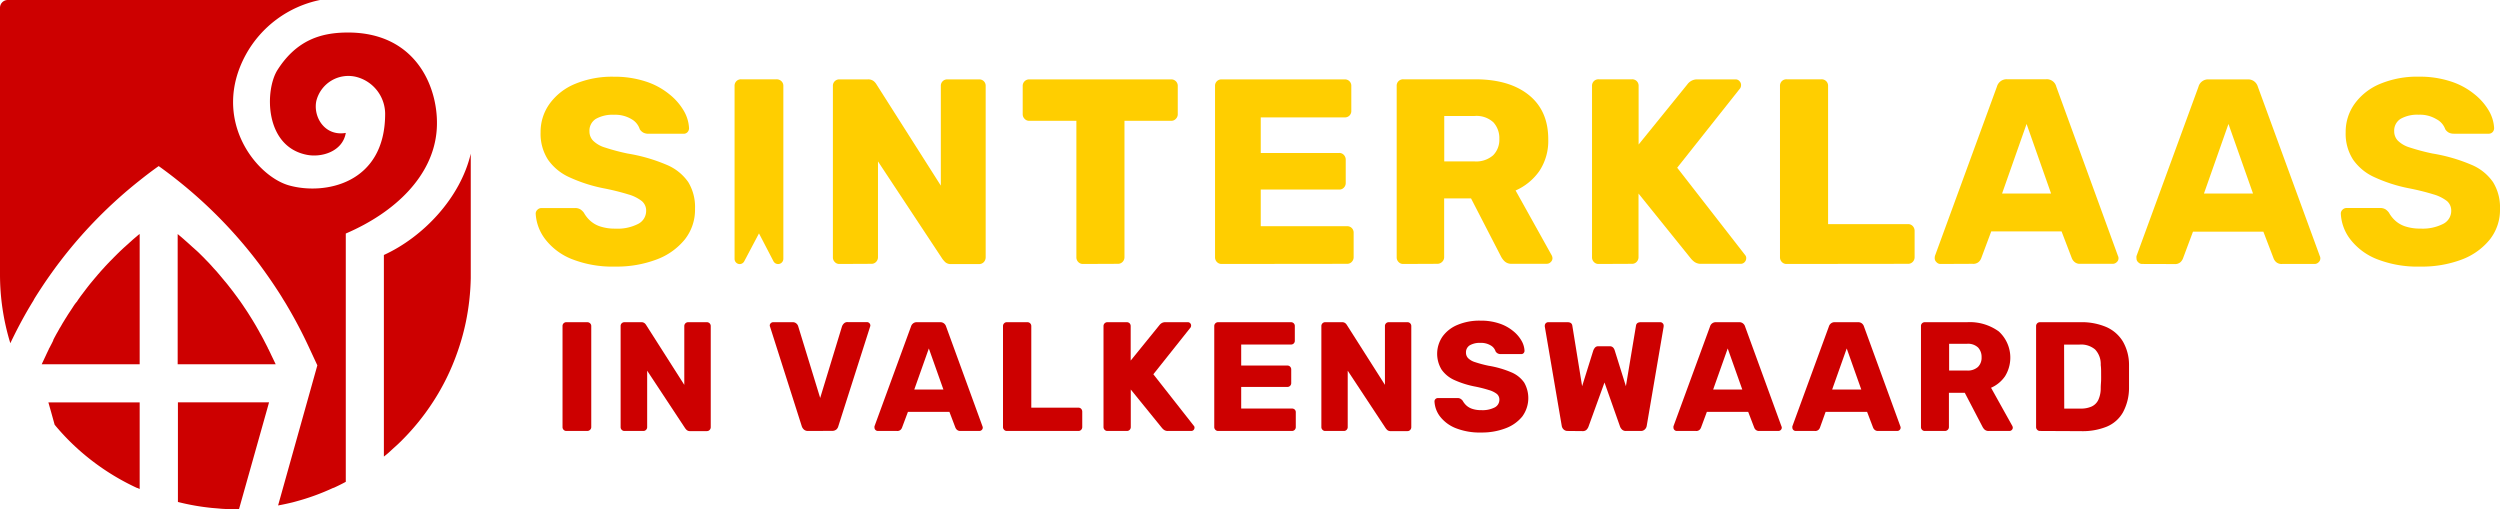 <?xml version="1.0" encoding="UTF-8"?> <svg xmlns="http://www.w3.org/2000/svg" id="Layer_1" data-name="Layer 1" viewBox="0 0 515.13 104.94"><defs><style>.cls-1{fill:#cd0000;}.cls-2{fill:#ffce00;}</style></defs><path class="cls-1" d="M71.25,48.12V99.28c-.81.44-1.64.85-2.49,1.24l-.08,0A47.12,47.12,0,0,1,61,103.32l-.33.09-.37.1c-1,.24-2,.46-3,.64l8.09-28.87-1.86-4q-1.92-4.11-4.21-8c-.25-.43-.5-.86-.77-1.28-.08-.14-.18-.28-.26-.42-.43-.73-.89-1.43-1.35-2.13-1.09-1.67-2.25-3.31-3.44-4.93l-.91-1.19a95.12,95.12,0,0,0-16-16.17q-1.68-1.34-3.42-2.6l-.47-.34v0h0v0l-.48.34q-1.76,1.27-3.43,2.61a94.22,94.22,0,0,0-16,16.16l-.91,1.19c-1.2,1.62-2.36,3.26-3.45,4.93-.46.7-.91,1.4-1.36,2.13L6.85,62c-.27.42-.52.85-.78,1.28-1.43,2.42-2.73,4.9-3.94,7.44A48.21,48.21,0,0,1,0,56.44V1.6A1.6,1.6,0,0,1,1.6,0H65.94A22.65,22.65,0,0,0,50.62,11.32c-7.17,13.24,2.09,24.92,8.89,26.87C66.73,40.25,79.4,38,79.36,23.38a7.9,7.9,0,0,0-5.89-7.52,6.8,6.8,0,0,0-8.28,4.9c-.71,3.25,1.65,7.37,6.06,6.63-.65,3.84-5,5.13-8.07,4.5-8.73-1.75-8.62-13.36-6-17.48,4-6.28,9.1-7.57,13.8-7.7C86.47,6.3,90.81,19.29,89.93,27.36,89,36.2,81.68,43.64,71.25,48.12Z"></path><path class="cls-1" d="M97,31.66V56.44c0,.29,0,.58,0,.86a49.29,49.29,0,0,1-1,9,48,48,0,0,1-1.76,6.29,47.37,47.37,0,0,1-5,10.2,48.29,48.29,0,0,1-7.06,8.56c-.55.53-1.11,1-1.69,1.55s-.92.8-1.39,1.18V52.54C87.18,48.85,94.86,40.79,97,31.66Z"></path><path class="cls-1" d="M55.44,82.9h0l-.56,2-5.63,20h-1c-1.06,0-2.12,0-3.15-.12l-1.34-.11a47.45,47.45,0,0,1-7.1-1.24V82.9Z"></path><path class="cls-1" d="M56.81,75.06H36.61V48.23l0,0c.46.37.92.77,1.36,1.15l.07.07.08.07q.75.65,1.47,1.32l1,.89c.16.14.33.3.49.46l.3.3c.1.1.21.2.3.3l.21.2.39.41.44.45c.32.32.62.65.93,1l.41.46h0c.14.14.27.29.4.43l.38.43a1.47,1.47,0,0,0,.1.13l.12.13a.7.7,0,0,1,.13.16h0c.41.48.83,1,1.23,1.47l.08.09c.29.35.57.7.85,1.07l.3.38q.56.72,1.08,1.44a6,6,0,0,1,.37.51c.18.23.34.46.51.7h0s0,0,0,0c.21.31.42.6.62.91l.09.14c.34.5.68,1,1,1.52l.57.91.42.69c.21.35.42.7.62,1.06s.39.66.56,1,.23.39.34.6.34.62.5.93l.27.53a1.34,1.34,0,0,1,.06.12c.18.33.35.68.52,1,0,.1.08.19.13.27.19.4.39.8.57,1.2Z"></path><path class="cls-1" d="M28.78,82.9v17.86l-.44-.2-.07,0a48.82,48.82,0,0,1-11.73-7.61,47.51,47.51,0,0,1-5.28-5.43h0l-.72-2.6-.57-2H28.78Z"></path><path class="cls-1" d="M28.78,48.23V75.06H8.59l.89-1.89c.18-.4.38-.8.57-1.2,0-.08.08-.17.13-.27l.52-1a1.34,1.34,0,0,1,.06-.12l.18-.36L11,70l.24-.47.25-.46.06-.11c.09-.16.18-.33.28-.49h0c.14-.25.28-.51.43-.76,0-.08.09-.15.13-.22l.31-.53c.1-.18.2-.36.31-.53l.42-.69.57-.91c.33-.51.67-1,1-1.52s.47-.71.71-1c0,0,0,0,0,0S16,62,16,61.9l.25-.35.36-.51,1.09-1.44c.38-.49.77-1,1.15-1.45l.08-.1c.21-.24.41-.49.61-.73l.62-.73h0a.29.29,0,0,1,.07-.08.3.3,0,0,1,.08-.08,1.27,1.27,0,0,1,.11-.13l.11-.13c.24-.29.51-.58.77-.86h0l.41-.46.48-.51.45-.47.44-.44h0l.29-.3.31-.31.6-.6,0,0c.46-.45.93-.89,1.41-1.33h0l1.47-1.32.08-.07.07-.07c.45-.38.91-.78,1.36-1.15C28.77,48.24,28.78,48.24,28.78,48.23Z"></path><path class="cls-2" d="M126.81,54.93a22.89,22.89,0,0,1-9-1.55,12.86,12.86,0,0,1-5.43-4.05,9.49,9.49,0,0,1-2-5.32,1.09,1.09,0,0,1,.36-.79,1.15,1.15,0,0,1,.84-.35h6.84a2.11,2.11,0,0,1,1.17.27,2.89,2.89,0,0,1,.73.71,6.24,6.24,0,0,0,1.23,1.57,5.65,5.65,0,0,0,2.09,1.23,9.7,9.7,0,0,0,3.15.46,9.28,9.28,0,0,0,4.75-1,3,3,0,0,0,1.6-2.66,2.55,2.55,0,0,0-.87-2,8.16,8.16,0,0,0-2.79-1.39,50,50,0,0,0-5.14-1.27,31.25,31.25,0,0,1-7-2.26,10.71,10.71,0,0,1-4.43-3.64,9.84,9.84,0,0,1-1.52-5.62,9.89,9.89,0,0,1,1.88-5.92,12.17,12.17,0,0,1,5.24-4.07,19.81,19.81,0,0,1,8-1.47,20.37,20.37,0,0,1,6.6,1,14.93,14.93,0,0,1,4.81,2.61,12.18,12.18,0,0,1,3,3.45,7.86,7.86,0,0,1,1.06,3.55,1.2,1.2,0,0,1-.3.79,1.06,1.06,0,0,1-.84.35H133.6a2.31,2.31,0,0,1-1-.21,2.06,2.06,0,0,1-.77-.71,3.66,3.66,0,0,0-1.71-2.09,6.5,6.5,0,0,0-3.61-.9,7,7,0,0,0-3.72.84,2.85,2.85,0,0,0-1.33,2.58,2.73,2.73,0,0,0,.73,1.9,5.86,5.86,0,0,0,2.45,1.42,42.54,42.54,0,0,0,4.7,1.25,34.74,34.74,0,0,1,8,2.31,10.15,10.15,0,0,1,4.48,3.58A9.86,9.86,0,0,1,143.21,43a9.86,9.86,0,0,1-2.12,6.36,13.54,13.54,0,0,1-5.78,4.1A23.18,23.18,0,0,1,126.81,54.93Z"></path><path class="cls-2" d="M151.76,54.18h0a1.07,1.07,0,0,1-.4-.83V17.72a1.35,1.35,0,0,1,.38-1,1.33,1.33,0,0,1,1-.38H160a1.41,1.41,0,0,1,1,.38,1.3,1.3,0,0,1,.41,1v35.6a1.1,1.1,0,0,1-.43.87h0a1.08,1.08,0,0,1-1.59-.33l-3-5.77-3.06,5.79A1.05,1.05,0,0,1,151.76,54.18Z"></path><path class="cls-2" d="M173,54.39a1.26,1.26,0,0,1-1-.41,1.32,1.32,0,0,1-.38-.95V17.72A1.3,1.3,0,0,1,173,16.36h5.76a1.82,1.82,0,0,1,1.33.41,2.76,2.76,0,0,1,.52.63l13.25,20.85V17.72a1.3,1.3,0,0,1,1.36-1.36h6.52a1.3,1.3,0,0,1,1.36,1.36V53a1.44,1.44,0,0,1-.38,1,1.3,1.3,0,0,1-1,.41H196a1.68,1.68,0,0,1-1.28-.44,7.69,7.69,0,0,1-.52-.6L180.91,33.26V53a1.36,1.36,0,0,1-.38.95,1.28,1.28,0,0,1-1,.41Z"></path><path class="cls-2" d="M223.17,54.39a1.3,1.3,0,0,1-1-.41,1.36,1.36,0,0,1-.38-.95V24.89h-9.67a1.23,1.23,0,0,1-1-.41,1.31,1.31,0,0,1-.39-.95V17.72a1.32,1.32,0,0,1,1.36-1.36h29.23a1.32,1.32,0,0,1,1.36,1.36v5.81a1.31,1.31,0,0,1-.39.95,1.24,1.24,0,0,1-1,.41H231.7V53a1.36,1.36,0,0,1-.38.95,1.3,1.3,0,0,1-1,.41Z"></path><path class="cls-2" d="M251.74,54.39a1.3,1.3,0,0,1-1-.41,1.36,1.36,0,0,1-.38-.95V17.72a1.3,1.3,0,0,1,1.36-1.36h25.37a1.3,1.3,0,0,1,1.35,1.36v5.11a1.3,1.3,0,0,1-1.35,1.36H259.78v7.33h16.13a1.25,1.25,0,0,1,1,.41,1.41,1.41,0,0,1,.38,1v4.73a1.36,1.36,0,0,1-.38,1,1.27,1.27,0,0,1-1,.4H259.78v7.55h17.76a1.33,1.33,0,0,1,1,.38,1.35,1.35,0,0,1,.38,1V53a1.36,1.36,0,0,1-.38.95,1.28,1.28,0,0,1-1,.41Z"></path><path class="cls-2" d="M289.17,54.39a1.28,1.28,0,0,1-1-.41,1.32,1.32,0,0,1-.38-.95V17.72a1.31,1.31,0,0,1,.38-1,1.33,1.33,0,0,1,1-.38h14.77q7.06,0,11.08,3.24t4,9.15a11.18,11.18,0,0,1-1.84,6.52,11.74,11.74,0,0,1-4.89,4l7.44,13.36a1.35,1.35,0,0,1,.16.6,1.08,1.08,0,0,1-.35.78,1.09,1.09,0,0,1-.79.36h-7.22a2,2,0,0,1-1.52-.52,3.82,3.82,0,0,1-.71-.95l-6.19-12h-5.54V53a1.31,1.31,0,0,1-.41.95,1.38,1.38,0,0,1-1,.41Zm8.42-21.13h6.24A5.29,5.29,0,0,0,307.66,32a4.52,4.52,0,0,0,1.28-3.37,4.82,4.82,0,0,0-1.22-3.42,5.12,5.12,0,0,0-3.89-1.31h-6.24Z"></path><path class="cls-2" d="M329.42,54.39a1.28,1.28,0,0,1-1-.41,1.36,1.36,0,0,1-.38-.95V17.72a1.35,1.35,0,0,1,.38-1,1.33,1.33,0,0,1,1-.38h6.84a1.33,1.33,0,0,1,1,.38,1.35,1.35,0,0,1,.38,1V29.78L347.67,17.4a2.56,2.56,0,0,1,.73-.68,2.41,2.41,0,0,1,1.39-.36h7.82a1,1,0,0,1,.81.36,1.1,1.1,0,0,1,.33.78,1.34,1.34,0,0,1-.16.66l-13,16.4,14,18a.89.89,0,0,1,.22.66,1.13,1.13,0,0,1-.32.78,1.06,1.06,0,0,1-.82.36h-8.09a2.29,2.29,0,0,1-1.5-.44,4.17,4.17,0,0,1-.67-.65L337.62,39.88V53a1.36,1.36,0,0,1-.38.95,1.28,1.28,0,0,1-1,.41Z"></path><path class="cls-2" d="M368.15,54.39a1.28,1.28,0,0,1-1-.41,1.36,1.36,0,0,1-.38-.95V17.72a1.35,1.35,0,0,1,.38-1,1.33,1.33,0,0,1,1-.38h7.17a1.32,1.32,0,0,1,1.36,1.36V46.18h16.45a1.28,1.28,0,0,1,1,.41,1.44,1.44,0,0,1,.38,1V53a1.36,1.36,0,0,1-.38.95,1.28,1.28,0,0,1-1,.41Z"></path><path class="cls-2" d="M399.76,54.39A1.09,1.09,0,0,1,399,54a1.08,1.08,0,0,1-.35-.78,2.38,2.38,0,0,1,.05-.49l12.77-34.88a2.13,2.13,0,0,1,.68-1.05,2.06,2.06,0,0,1,1.44-.47h8a2,2,0,0,1,2.11,1.52l12.71,34.88a1,1,0,0,1,.11.49,1,1,0,0,1-.35.78,1.14,1.14,0,0,1-.84.36h-6.68a1.65,1.65,0,0,1-1.22-.41,2,2,0,0,1-.52-.73l-2.12-5.54H410.3l-2.07,5.54a2.06,2.06,0,0,1-.49.73,1.71,1.71,0,0,1-1.3.41Zm12.77-14.51h10.1l-5.05-14.34Z"></path><path class="cls-2" d="M441.37,54.39a1.08,1.08,0,0,1-.79-.36,1,1,0,0,1-.35-.78,1.85,1.85,0,0,1,0-.49l12.77-34.88a2.05,2.05,0,0,1,2.12-1.52h8a2.06,2.06,0,0,1,1.44.47,2.13,2.13,0,0,1,.68,1.05L478,52.76a1,1,0,0,1,.11.49,1.08,1.08,0,0,1-.35.78,1.15,1.15,0,0,1-.84.36h-6.68A1.69,1.69,0,0,1,469,54a2,2,0,0,1-.51-.73l-2.12-5.54h-14.5l-2.07,5.54a2.21,2.21,0,0,1-.49.73,1.71,1.71,0,0,1-1.3.41Zm12.76-14.51h10.11l-5.06-14.34Z"></path><path class="cls-2" d="M498.73,54.93a22.89,22.89,0,0,1-9-1.55,12.86,12.86,0,0,1-5.43-4.05A9.4,9.4,0,0,1,482.33,44a1.08,1.08,0,0,1,.35-.79,1.15,1.15,0,0,1,.84-.35h6.84a2.11,2.11,0,0,1,1.17.27,2.89,2.89,0,0,1,.73.71,6.24,6.24,0,0,0,1.23,1.57,5.65,5.65,0,0,0,2.09,1.23,9.7,9.7,0,0,0,3.15.46,9.28,9.28,0,0,0,4.75-1,3,3,0,0,0,1.6-2.66,2.57,2.57,0,0,0-.86-2,8.22,8.22,0,0,0-2.8-1.39,50,50,0,0,0-5.14-1.27,31.25,31.25,0,0,1-7-2.26,10.71,10.71,0,0,1-4.43-3.64,9.84,9.84,0,0,1-1.52-5.62,9.89,9.89,0,0,1,1.88-5.92,12.23,12.23,0,0,1,5.24-4.07,19.81,19.81,0,0,1,8-1.47,20.37,20.37,0,0,1,6.6,1,14.93,14.93,0,0,1,4.81,2.61,12.18,12.18,0,0,1,3,3.45,7.86,7.86,0,0,1,1.06,3.55,1.2,1.2,0,0,1-.3.79,1.06,1.06,0,0,1-.84.35h-7.17a2.34,2.34,0,0,1-1-.21,2,2,0,0,1-.76-.71A3.74,3.74,0,0,0,502,24.54a6.56,6.56,0,0,0-3.62-.9,7,7,0,0,0-3.72.84,2.85,2.85,0,0,0-1.33,2.58,2.77,2.77,0,0,0,.73,1.9,5.86,5.86,0,0,0,2.45,1.42,43.16,43.16,0,0,0,4.7,1.25,34.74,34.74,0,0,1,8,2.31,10.15,10.15,0,0,1,4.48,3.58A9.86,9.86,0,0,1,515.13,43,9.86,9.86,0,0,1,513,49.39a13.54,13.54,0,0,1-5.78,4.1A23.15,23.15,0,0,1,498.73,54.93Z"></path><path class="cls-1" d="M116.71,88.8a.75.75,0,0,1-.58-.24.78.78,0,0,1-.22-.56V67.19a.77.77,0,0,1,.22-.57.78.78,0,0,1,.58-.23H121a.84.84,0,0,1,.59.23.75.75,0,0,1,.24.57V88a.76.76,0,0,1-.24.56.81.81,0,0,1-.59.24Z"></path><path class="cls-1" d="M128.68,88.8a.77.77,0,0,1-.58-.24.78.78,0,0,1-.22-.56V67.19a.77.77,0,0,1,.22-.57.8.8,0,0,1,.58-.23h3.39a1.08,1.08,0,0,1,.79.24,1.69,1.69,0,0,1,.3.37L141,79.3V67.19a.79.79,0,0,1,.81-.8h3.84a.79.79,0,0,1,.8.8V88a.82.82,0,0,1-.23.59.75.75,0,0,1-.57.24h-3.43a1,1,0,0,1-.75-.25,3.38,3.38,0,0,1-.3-.35l-7.82-11.85V88a.78.78,0,0,1-.22.56.75.75,0,0,1-.58.24Z"></path><path class="cls-1" d="M166.52,88.8a1.24,1.24,0,0,1-.86-.28,1.59,1.59,0,0,1-.45-.68l-6.53-20.49a.82.82,0,0,1-.07-.29.63.63,0,0,1,.21-.46.69.69,0,0,1,.5-.21h4a1.09,1.09,0,0,1,.8.29,1.18,1.18,0,0,1,.35.55L169,82l4.51-14.79a1.71,1.71,0,0,1,.37-.55,1,1,0,0,1,.79-.29h4a.72.72,0,0,1,.67.67.79.79,0,0,1-.06.29l-6.54,20.49a1.35,1.35,0,0,1-.41.68,1.31,1.31,0,0,1-.9.28Z"></path><path class="cls-1" d="M180.87,88.8a.69.69,0,0,1-.47-.2.66.66,0,0,1-.21-.47.88.88,0,0,1,0-.29l7.52-20.55a1.24,1.24,0,0,1,.4-.62,1.19,1.19,0,0,1,.85-.28h4.74a1.21,1.21,0,0,1,.85.28,1.31,1.31,0,0,1,.4.62l7.49,20.55a.68.68,0,0,1,.06.29.66.66,0,0,1-.21.47.7.7,0,0,1-.49.2H197.9a1,1,0,0,1-.72-.24,1.3,1.3,0,0,1-.31-.43l-1.24-3.26h-8.55l-1.22,3.26a1.2,1.2,0,0,1-.29.43,1,1,0,0,1-.77.24Zm7.52-8.54h6l-3-8.46Z"></path><path class="cls-1" d="M207.47,88.8a.73.73,0,0,1-.57-.24.79.79,0,0,1-.23-.56V67.19a.78.78,0,0,1,.23-.57.76.76,0,0,1,.57-.23h4.23a.79.79,0,0,1,.8.8V84h9.7a.77.77,0,0,1,.58.24.88.88,0,0,1,.22.59V88a.82.82,0,0,1-.22.56.77.77,0,0,1-.58.24Z"></path><path class="cls-1" d="M228.18,88.8a.75.75,0,0,1-.57-.24.79.79,0,0,1-.23-.56V67.19a.79.79,0,0,1,.8-.8h4a.8.8,0,0,1,.58.23.81.81,0,0,1,.22.57V74.3l5.92-7.3a1.69,1.69,0,0,1,.43-.4,1.45,1.45,0,0,1,.82-.21h4.61a.63.63,0,0,1,.48.21.65.65,0,0,1,.19.46.8.8,0,0,1-.09.39l-7.69,9.67L246,87.75a.49.49,0,0,1,.13.38.67.67,0,0,1-.19.47.66.66,0,0,1-.48.2h-4.77a1.34,1.34,0,0,1-.88-.25,2.47,2.47,0,0,1-.4-.39L233,80.26V88a.82.82,0,0,1-.22.56.77.77,0,0,1-.58.24Z"></path><path class="cls-1" d="M251,88.8a.75.75,0,0,1-.57-.24.79.79,0,0,1-.23-.56V67.19a.79.79,0,0,1,.8-.8H266a.78.78,0,0,1,.58.23.77.77,0,0,1,.22.57v3a.76.76,0,0,1-.8.8H255.75v4.33h9.51a.77.77,0,0,1,.58.24.82.82,0,0,1,.22.59v2.78a.78.78,0,0,1-.22.56.77.77,0,0,1-.58.24h-9.51v4.45h10.47a.8.8,0,0,1,.58.23A.77.77,0,0,1,267,85v3a.78.78,0,0,1-.22.56.77.77,0,0,1-.58.24Z"></path><path class="cls-1" d="M273.07,88.8a.73.73,0,0,1-.57-.24.79.79,0,0,1-.23-.56V67.19a.78.78,0,0,1,.23-.57.76.76,0,0,1,.57-.23h3.4a1.07,1.07,0,0,1,.78.24,1.69,1.69,0,0,1,.3.37l7.82,12.3V67.19a.77.77,0,0,1,.22-.57.78.78,0,0,1,.58-.23H290a.76.76,0,0,1,.57.23.78.78,0,0,1,.23.57V88a.82.82,0,0,1-.23.59.73.73,0,0,1-.57.24h-3.43a1,1,0,0,1-.75-.25,3.38,3.38,0,0,1-.3-.35l-7.82-11.85V88a.78.78,0,0,1-.22.56.75.75,0,0,1-.58.24Z"></path><path class="cls-1" d="M305.25,89.12a13.44,13.44,0,0,1-5.32-.91,7.65,7.65,0,0,1-3.2-2.38,5.53,5.53,0,0,1-1.15-3.14.66.66,0,0,1,.21-.47.7.7,0,0,1,.49-.2h4a1.18,1.18,0,0,1,.68.16,1.69,1.69,0,0,1,.44.41,3.77,3.77,0,0,0,.72.93,3.34,3.34,0,0,0,1.23.72,5.62,5.62,0,0,0,1.86.27,5.5,5.5,0,0,0,2.8-.57,1.77,1.77,0,0,0,.94-1.57,1.51,1.51,0,0,0-.51-1.19,4.84,4.84,0,0,0-1.65-.81,26.44,26.44,0,0,0-3-.75,19.12,19.12,0,0,1-4.15-1.33,6.39,6.39,0,0,1-2.61-2.15,6.27,6.27,0,0,1,.21-6.8,7.16,7.16,0,0,1,3.09-2.4,11.63,11.63,0,0,1,4.7-.87,11.79,11.79,0,0,1,3.89.58,8.75,8.75,0,0,1,2.84,1.54,7,7,0,0,1,1.74,2,4.53,4.53,0,0,1,.63,2.1.69.69,0,0,1-.18.46.61.61,0,0,1-.49.21h-4.23a1.28,1.28,0,0,1-.61-.13,1.19,1.19,0,0,1-.45-.42,2.17,2.17,0,0,0-1-1.23,3.86,3.86,0,0,0-2.13-.53,4.1,4.1,0,0,0-2.19.5,1.68,1.68,0,0,0-.78,1.52,1.6,1.6,0,0,0,.43,1.12,3.43,3.43,0,0,0,1.44.83,24.59,24.59,0,0,0,2.77.74,20.52,20.52,0,0,1,4.71,1.36,6.07,6.07,0,0,1,2.64,2.11,6.42,6.42,0,0,1-.4,7,8,8,0,0,1-3.41,2.41A13.55,13.55,0,0,1,305.25,89.12Z"></path><path class="cls-1" d="M323.05,88.8a1.17,1.17,0,0,1-.87-.32,1.3,1.3,0,0,1-.38-.73l-3.49-20.46a.49.49,0,0,1,0-.15v-.08a.72.72,0,0,1,.67-.67h4c.6,0,.93.24,1,.71L326,79.58l2.3-7.36a2.19,2.19,0,0,1,.32-.56.86.86,0,0,1,.74-.31h2.3a.91.91,0,0,1,.77.31,1.58,1.58,0,0,1,.29.56l2.3,7.36L337.1,67.1c.07-.47.4-.71,1-.71h4a.67.67,0,0,1,.49.21.63.63,0,0,1,.21.46.12.12,0,0,1,0,.08.66.66,0,0,0,0,.15l-3.49,20.46a1.25,1.25,0,0,1-.39.73,1.13,1.13,0,0,1-.86.32h-3a1.13,1.13,0,0,1-.83-.28,1.88,1.88,0,0,1-.39-.55l-3.23-9.16L327.28,88a2,2,0,0,1-.37.55,1.09,1.09,0,0,1-.82.28Z"></path><path class="cls-1" d="M345.49,88.8a.66.66,0,0,1-.46-.2.66.66,0,0,1-.21-.47,1.29,1.29,0,0,1,0-.29l7.53-20.55a1.22,1.22,0,0,1,1.24-.9h4.74a1.18,1.18,0,0,1,.85.28,1.24,1.24,0,0,1,.4.62l7.49,20.55a.57.57,0,0,1,.07.29.66.66,0,0,1-.21.47.72.72,0,0,1-.5.2h-3.93a1,1,0,0,1-.73-.24,1.12,1.12,0,0,1-.3-.43l-1.25-3.26H351.7l-1.21,3.26a1.35,1.35,0,0,1-.29.43,1,1,0,0,1-.77.24ZM353,80.26h6l-3-8.46Z"></path><path class="cls-1" d="M370,88.8a.69.69,0,0,1-.47-.2.66.66,0,0,1-.21-.47.88.88,0,0,1,0-.29l7.52-20.55a1.24,1.24,0,0,1,.4-.62,1.19,1.19,0,0,1,.85-.28h4.74a1.21,1.21,0,0,1,.85.28,1.31,1.31,0,0,1,.4.62l7.49,20.55a.68.68,0,0,1,.06.29.66.66,0,0,1-.21.47.7.7,0,0,1-.49.2h-3.94a1,1,0,0,1-.72-.24,1.3,1.3,0,0,1-.31-.43l-1.24-3.26h-8.55L375,88.13a1.2,1.2,0,0,1-.29.43,1,1,0,0,1-.77.24Zm7.52-8.54h6l-3-8.46Z"></path><path class="cls-1" d="M396.62,88.8a.75.75,0,0,1-.58-.24.78.78,0,0,1-.22-.56V67.19a.77.77,0,0,1,.22-.57.78.78,0,0,1,.58-.23h8.71a10.16,10.16,0,0,1,6.53,1.91,7.31,7.31,0,0,1,1.28,9.23,6.81,6.81,0,0,1-2.88,2.37l4.39,7.88a.83.83,0,0,1,.09.35.66.66,0,0,1-.21.47.66.66,0,0,1-.46.2h-4.26a1.22,1.22,0,0,1-.9-.3,2.25,2.25,0,0,1-.41-.56l-3.65-7h-3.27V88a.76.76,0,0,1-.24.56.81.81,0,0,1-.59.24Zm5-12.45h3.68a3.11,3.11,0,0,0,2.26-.74,2.65,2.65,0,0,0,.75-2,2.84,2.84,0,0,0-.72-2,3,3,0,0,0-2.29-.77h-3.68Z"></path><path class="cls-1" d="M420.34,88.8a.75.75,0,0,1-.57-.24.79.79,0,0,1-.23-.56V67.19a.79.79,0,0,1,.8-.8h8.33a12.9,12.9,0,0,1,5.35,1,7.53,7.53,0,0,1,3.39,2.95,9.59,9.59,0,0,1,1.28,4.78c0,.94,0,1.76,0,2.47s0,1.51,0,2.43A10.62,10.62,0,0,1,437.42,85a6.87,6.87,0,0,1-3.29,2.9,13.23,13.23,0,0,1-5.3.94Zm5-4.61h3.36a5.32,5.32,0,0,0,2.29-.43,2.83,2.83,0,0,0,1.37-1.36,5.71,5.71,0,0,0,.5-2.43c0-.62.07-1.18.08-1.67s0-1,0-1.47,0-1-.08-1.63A4.36,4.36,0,0,0,431.69,72a4.48,4.48,0,0,0-3.18-1h-3.2Z"></path></svg> 